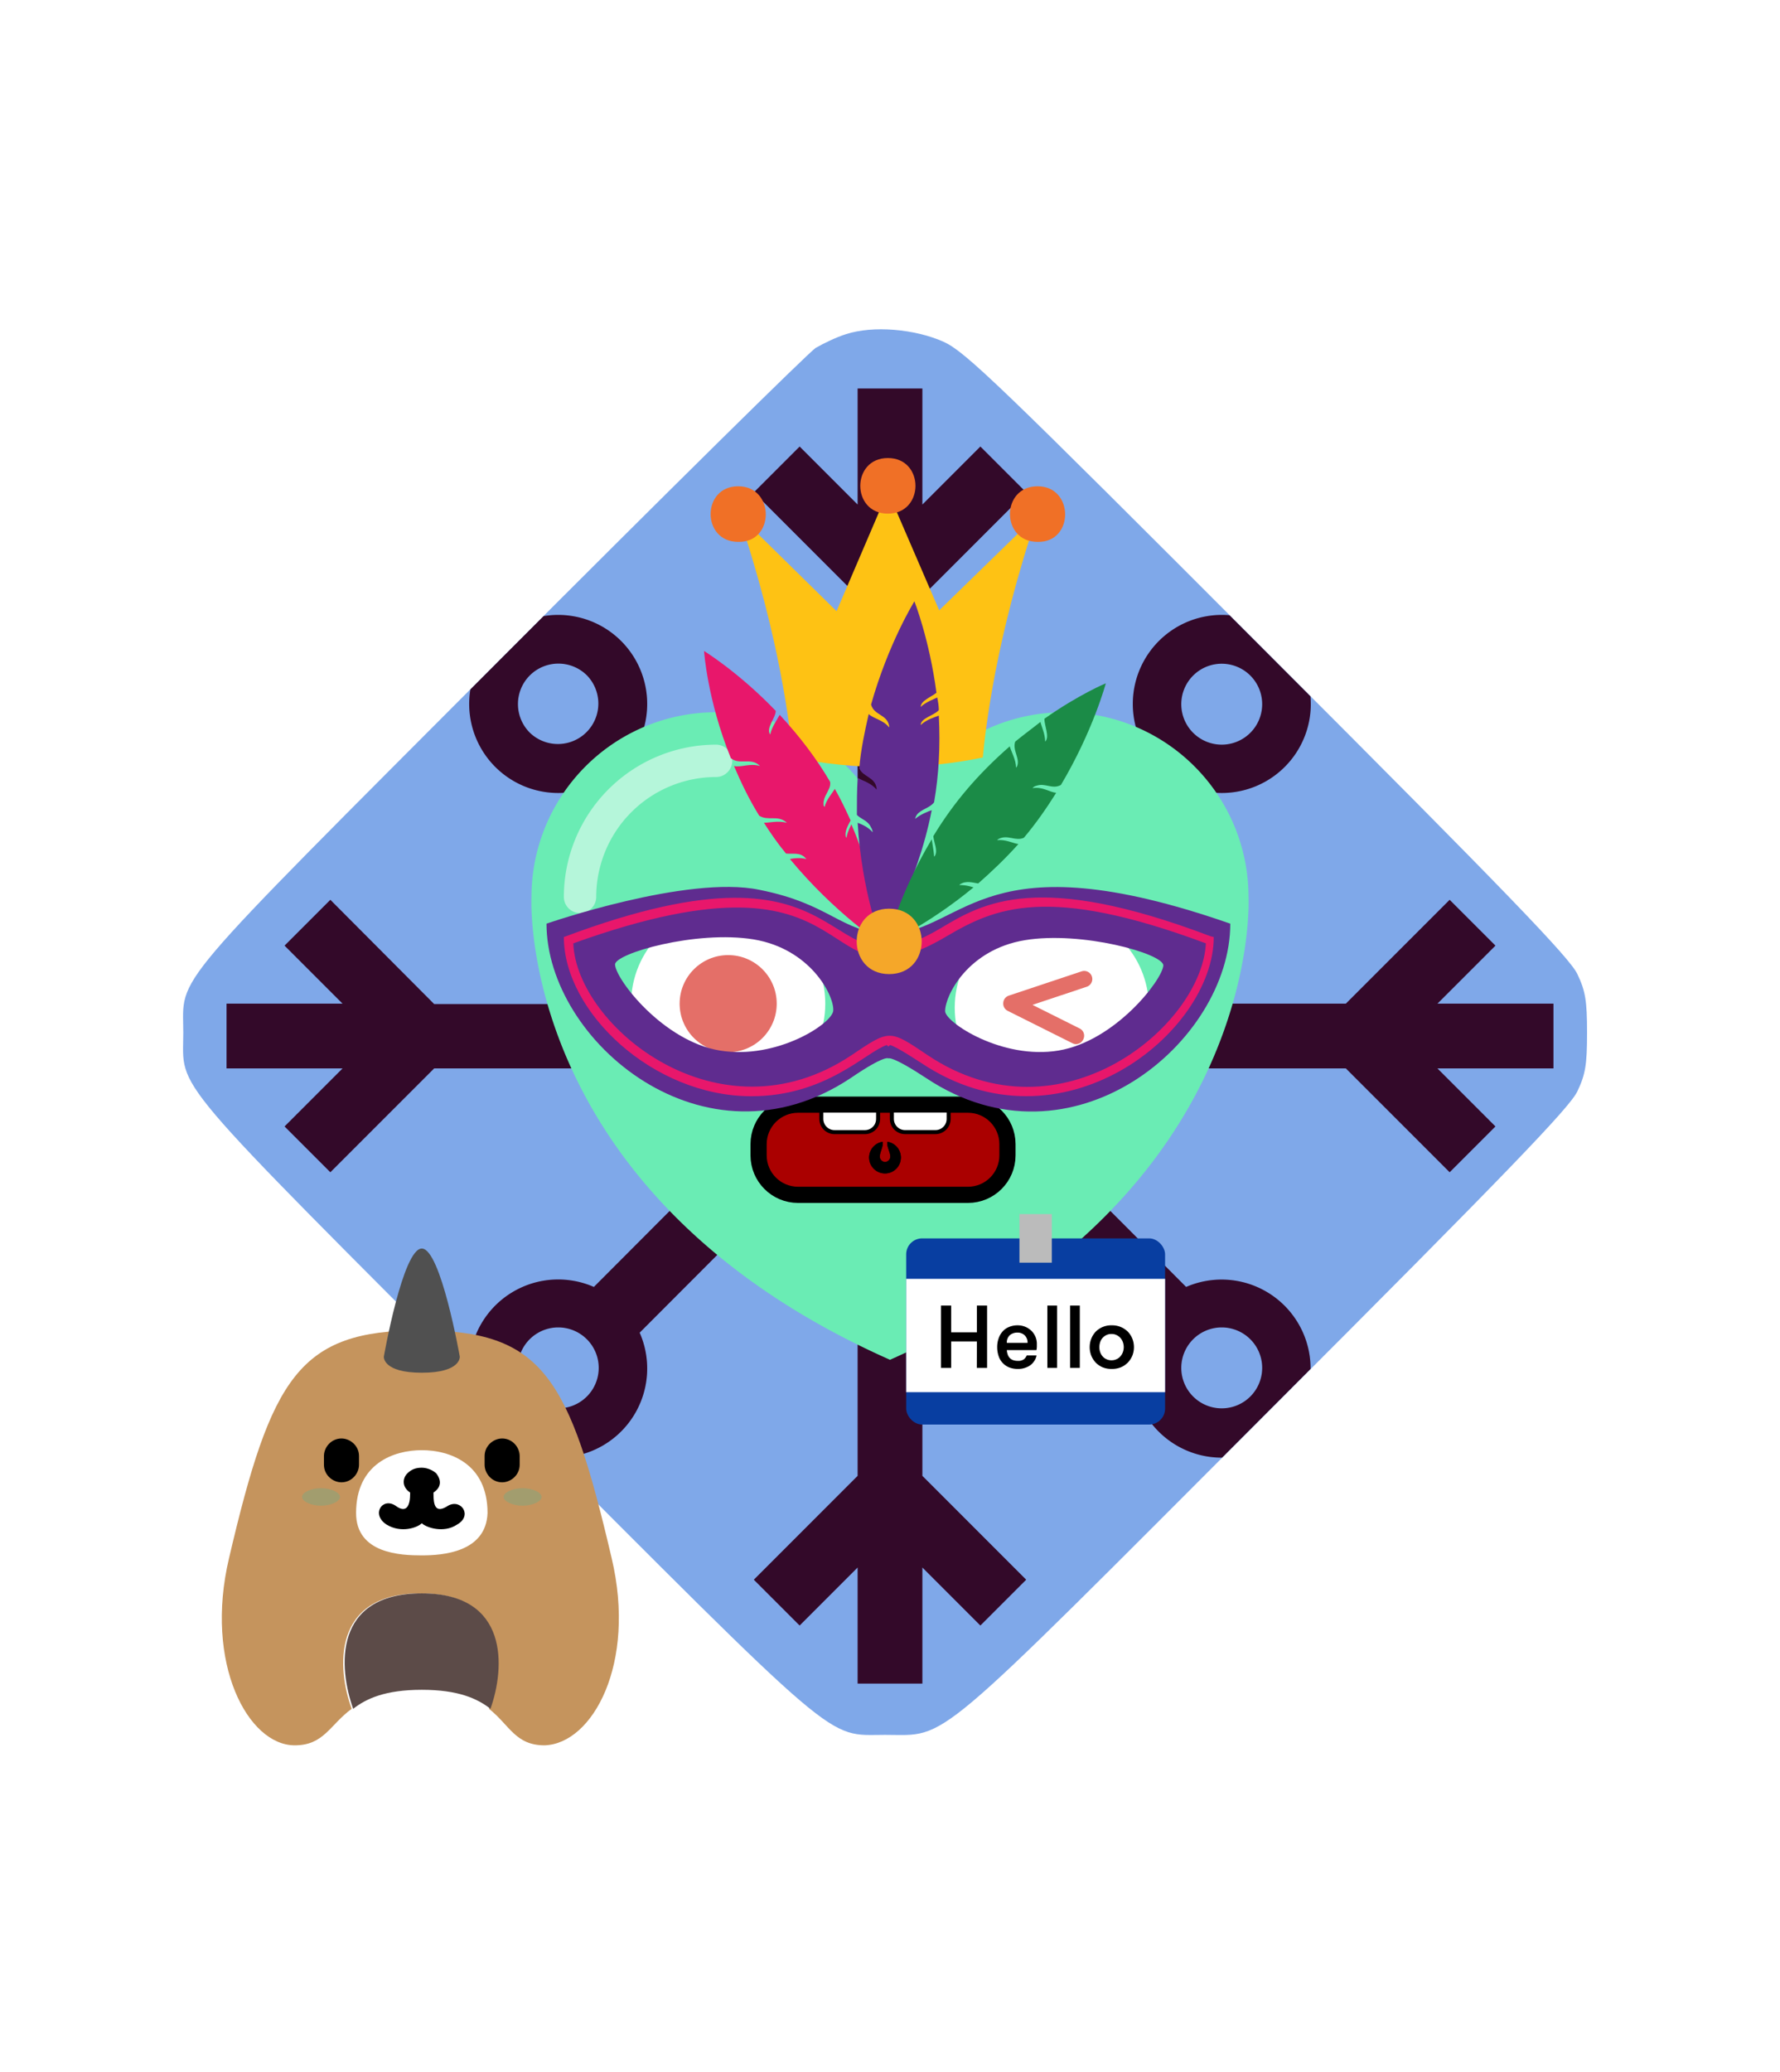<svg xmlns="http://www.w3.org/2000/svg" id="generated" viewBox="0 0 220 220" style="height: 256px;"> <defs><filter id="innerglow"><feFlood flood-color="black"/><feComposite in2="SourceAlpha" operator="out"/><feGaussianBlur stdDeviation="2" result="blur"/><feComposite operator="atop" in2="SourceGraphic"/></filter> <filter id="innershadow2" x0="-50%" y0="-50%" width="200%" height="200%"><feGaussianBlur in="SourceAlpha" stdDeviation="10" result="blur"></feGaussianBlur><feOffset dy="10" dx="10"></feOffset><feComposite in2="SourceAlpha" operator="arithmetic" k2="-1" k3="1" result="shadowDiff"></feComposite><feFlood flood-color="#444444" flood-opacity="0.75"></feFlood><feComposite in2="shadowDiff" operator="in"></feComposite><feComposite in2="SourceGraphic" operator="over" result="firstfilter"></feComposite><feGaussianBlur in="firstfilter" stdDeviation="10" result="blur2"></feGaussianBlur><feOffset dy="-10" dx="-10"></feOffset><feComposite in2="firstfilter" operator="arithmetic" k2="-1" k3="1" result="shadowDiff"></feComposite><feFlood flood-color="#444444" flood-opacity="0.75"></feFlood><feComposite in2="shadowDiff" operator="in"></feComposite><feComposite in2="firstfilter" operator="over"></feComposite></filter><filter id="innershadow" x0="-50%" y0="-50%" width="200%" height="200%"><feGaussianBlur in="SourceAlpha" stdDeviation="3" result="blur"></feGaussianBlur><feOffset dy="3" dx="3"></feOffset><feComposite in2="SourceAlpha" operator="arithmetic" k2="-1" k3="1" result="shadowDiff"></feComposite><feFlood flood-color="#444444" flood-opacity="0.75"></feFlood><feComposite in2="shadowDiff" operator="in"></feComposite><feComposite in2="SourceGraphic" operator="over" result="firstfilter"></feComposite><feGaussianBlur in="firstfilter" stdDeviation="3" result="blur2"></feGaussianBlur><feOffset dy="-3" dx="-3"></feOffset><feComposite in2="firstfilter" operator="arithmetic" k2="-1" k3="1" result="shadowDiff"></feComposite><feFlood flood-color="#444444" flood-opacity="0.75"></feFlood><feComposite in2="shadowDiff" operator="in"></feComposite><feComposite in2="firstfilter" operator="over"></feComposite></filter> <style>#backgrounds .element > *:first-child {filter: url(#innerglow)} #patterns .element .main {filter: url(#innerglow)} #faces .element > *:first-child {filter:url(#innershadow)} .highlight { fill: rgba(255, 255, 255, 0.5); } .shadow { fill: rgba(0, 0, 0, 0.1); } #accessories-1 .scarf { fill: #de31b9; } #accessories-2 .base-tie { fill: #3b3b3b; } #accessories-2 #base-oval-1 { fill: #ffffff; } #accessories-2 #base-oval-2 { fill: #3b3b3b; } #accessories-2 #diamond { fill: #2571fb; } #accessories-3 #pin { fill: #ffffff; } #accessories-3 #stripe { fill: #ffffff; } #accessories-3 #medal { fill: #fff61a; } #accessories-3 #ribbon { fill: #e3562e; } #accessories-3 #rect { fill: #fff61a; } #accessories-4 #base { fill: #ffffff; } #accessories-4 #letter { fill: #5545ec; } #accessories-4 #broche { fill: #5545ec; } #accessories-5 .tie { fill: #3b3b3b; } #accessories-6 #text { fill: #000000; } #accessories-6 #mid { fill: #ffffff; } #accessories-6 #card { fill: #083ea1; } #accessories-6 #clip { fill: #bbbbbb; } #accessories-7 #medallion { fill: #fff61a; } #accessories-7 .necklace { fill: #fff61a; } #accessories-8 .base-eartube { fill: #fffdff; } #accessories-8 .base-earplug { fill: #00249c; } #accessories-8 .base-earplug { fill: #00249c; } #accessories-8 #base-bell { fill: #fffdff; } #accessories-8 #base-tube { fill: #00249c; } #accessories-9 #base { fill: #ffffff; } #accessories-9 #tie { fill: #3b3b3b; } #accessories-10 #scarf { fill: #8f85ff; } #eyes-1 .base { fill: #3b3b3b; } #eyes-3 .frame { fill: black; } #eyes-3 .base-glass { fill: #fff; } #eyes-3 .base-glass { fill: #fff; } #eyes-3 #band-aid #base-band { fill: #fff; } #eyes-3 #band-aid #base-line-1 { fill: #bbb; } #eyes-3 #band-aid #base-line-2 { fill: #bbb; } #eyes-4 #base-highlight { fill: #ffffff; } #eyes-4 #base-white { fill: #ffffff; } #eyes-5 #base-patch { fill: #3b3b3b; } #eyes-5 #base-white { fill: #ffffff; } #eyes-6 #base-frame { fill: #f9f9f9; } #eyes-6 #base-light { fill: #f14f25; } #eyes-6 #eyes { fill: #3b3b3b; } #eyes-7 .base-white { fill: #ffffff; } #eyes-7 .base-highlight { fill: #ffffff; } #eyes-8 .base-white { fill: #ffffff; } #eyes-8 .base-highlight { fill: #ffffff; } #eyes-8 .base-eyelash { fill: #3b3b3b; } #eyes-9 .base-white { fill: #ffffff; } #eyes-10 #base-glass { fill: #00f5d6; } #eyes-10 .base-band { fill: #3b3b3b; } #to-clip {clip-path: url(#clip-this);} #backgrounds .element > *:first-child {fill:#7fa8e9!important;} #patterns .element > *:first-child {fill:#390a2e!important;} #faces .element > *:first-child {fill:#6aecb4!important;} #eyes .element .main {fill:#e46f68!important;} #glasses .element .main {fill:#e46f68!important;} #hairstyles .main {fill:#8da85b!important;} </style><!--Pattern clipping--><clipPath id="clip-this"> <path transform="translate(1,10) scale(.5)" d="M207.105,26.58c-2.3,0.7-5.6,2.3-7.5,3.4c-1.8,1.2-36.9,35.8-77.9,76.9c-83.3,83.5-78.4,77.7-78.4,92.3s-5,8.8,78.9,92.8 c84.7,84.9,79.8,80.7,94.6,80.7c15.8,0,10.5,4.4,94.6-79.8c59.1-59.101,74.6-75.2,76.5-79.2c2-4.2,2.4-6.6,2.4-14.5 s-0.4-10.3-2.4-14.5c-1.899-4-17.399-20.1-76.5-79.2c-66.6-66.7-74.7-74.5-80.1-77C224.205,25.28,213.805,24.38,207.105,26.58z"></path> </clipPath></defs><!-- Backgrounds --> <g id="backgrounds"><g class="element" id="daimond"> <path transform="translate(1,10) scale(.5)" d="M207.105,26.58c-2.3,0.7-5.6,2.3-7.5,3.4c-1.8,1.2-36.9,35.8-77.9,76.9c-83.3,83.5-78.4,77.7-78.4,92.3s-5,8.8,78.9,92.8 c84.7,84.9,79.8,80.7,94.6,80.7c15.8,0,10.5,4.4,94.6-79.8c59.1-59.101,74.6-75.2,76.5-79.2c2-4.2,2.4-6.6,2.4-14.5 s-0.4-10.3-2.4-14.5c-1.899-4-17.399-20.1-76.5-79.2c-66.6-66.7-74.7-74.5-80.1-77C224.205,25.28,213.805,24.38,207.105,26.58z"></path> </g></g><!-- patterns --> <g id="to-clip"><g id="patterns"><g class="element"> <path class="main" d="M192,106H177.66l7.17-7.17-5.66-5.66L166.34,106H119.66L146.6,79.05a11,11,0,1,0-5.66-5.65L114,100.34V55.66l12.83-12.83-5.66-5.66L114,44.34V30h-8V44.34l-7.17-7.17-5.66,5.66L106,55.66v44.68L79.06,73.4a11,11,0,1,0-5.66,5.65l26.94,27H53.66L40.83,93.17l-5.66,5.66L42.34,106H28v8H42.34l-7.17,7.17,5.66,5.66L53.66,114h46.68L73.4,141a11,11,0,1,0,5.66,5.65L106,119.66v44.68L93.17,177.17l5.66,5.66,7.17-7.17V190h8V175.66l7.17,7.17,5.66-5.66L114,164.34V119.66l26.94,26.94A11,11,0,1,0,146.6,141L119.66,114h46.68l12.83,12.83,5.66-5.66L177.66,114H192ZM147.48,65.45A5,5,0,1,1,146,69,5,5,0,0,1,147.48,65.45Zm-82,7.07a5,5,0,0,1,0-7.07,5,5,0,0,1,7.07,0,5,5,0,0,1-7.07,7.07Zm7.07,82A5,5,0,1,1,69,146a5,5,0,0,1,3.53,8.54ZM151,146a5,5,0,1,1-5,5,5,5,0,0,1,5-5Z"></path> <path class="shadow" d="M192,106H177.66l7.17-7.17-5.66-5.66L166.34,106H119.66L146.6,79.05a11,11,0,1,0-5.66-5.65L114,100.34V55.66l12.83-12.83-5.66-5.66L114,44.34V30h-8V44.34l-7.17-7.17-5.66,5.66L106,55.66v44.68L79.06,73.4a11,11,0,1,0-5.66,5.65l26.94,27H53.66L40.83,93.17l-5.66,5.66L42.34,106H28v8H42.34l-7.17,7.17,5.66,5.66L53.66,114h46.68L73.4,141a11,11,0,1,0,5.66,5.65L106,119.66v44.68L93.17,177.17l5.66,5.66,7.17-7.17V190h8V175.66l7.17,7.17,5.66-5.66L114,164.34V119.66l26.94,26.94A11,11,0,1,0,146.6,141L119.66,114h46.68l12.83,12.83,5.66-5.66L177.66,114H192ZM147.48,65.45A5,5,0,1,1,146,69,5,5,0,0,1,147.48,65.45Zm-82,7.07a5,5,0,0,1,0-7.07,5,5,0,0,1,7.07,0,5,5,0,0,1-7.07,7.07Zm7.07,82A5,5,0,1,1,69,146a5,5,0,0,1,3.53,8.54ZM151,146a5,5,0,1,1-5,5,5,5,0,0,1,5-5Z"></path> </g><animate attributeName="opacity" values="0.1;1;0.1" dur="2s" repeatCount="indefinite"/></g> </g><!-- CronicWearable:Pet --> <g id="pets"><g transform="scale(.35) translate(-35,-70)" id="_x31_"><g><path fill="#c5945d" d="M251.007,568.643c-14.958-63.959-24.243-80.466-67.569-80.466c-42.812,0-52.612,16.507-67.57,80.466c-8.768,37.137,6.705,66.021,23.211,66.021c10.316,0,12.379-7.221,20.116-12.894c-5.158-13.927-7.221-40.748,24.243-40.748s29.4,26.306,24.242,40.748l0,0c7.222,5.673,9.284,12.894,19.601,12.894C244.302,634.149,259.776,605.78,251.007,568.643z"/><path fill="#5C4B48" d="M183.953,581.023c-31.463,0-29.4,26.306-24.242,40.748c4.642-3.611,11.348-6.705,24.242-6.705c12.895,0,19.601,3.094,24.243,6.705l0,0C213.354,607.329,214.901,581.023,183.953,581.023z"/></g><path fill="#FFFFFF" d="M183.953,567.612c-7.221,0-23.211-0.516-23.211-14.958c0-17.537,13.411-22.18,23.211-22.18c9.8,0,23.211,4.643,23.211,22.18C206.649,566.581,191.174,567.612,183.953,567.612z"/><path fill="#505050" d="M197.364,497.463c0,0-6.705-38.169-13.411-38.169c-6.706,0-13.41,38.169-13.41,38.169s-0.517,5.674,13.41,5.674S197.364,497.463,197.364,497.463z"/><path opacity="0.5" fill="#81A681" enable-background="new    " d="M226.249,546.979c0,1.548-3.095,3.095-6.706,3.095c-3.61,0-6.705-1.547-6.705-3.095c0-1.547,3.095-3.094,6.705-3.094C223.154,543.886,226.249,545.433,226.249,546.979z"/><path opacity="0.5" fill="#81A681" enable-background="new    " d="M141.658,546.979c0,1.548,3.095,3.095,6.705,3.095c3.611,0,6.705-1.547,6.705-3.095c0-1.547-3.094-3.094-6.705-3.094C144.753,543.886,141.658,545.433,141.658,546.979z"/><path d="M218.511,532.537c0-3.094-2.578-6.189-6.189-6.189c-3.094,0-6.19,2.578-6.19,6.189c0,0.516,0,2.58,0,3.095c0,3.096,2.58,6.191,6.19,6.191c3.095,0,6.189-2.58,6.189-6.191C218.511,535.117,218.511,533.053,218.511,532.537z"/><path d="M149.395,532.537c0-3.094,2.58-6.189,6.189-6.189c3.095,0,6.19,2.578,6.19,6.189c0,0.516,0,2.58,0,3.095c0,3.096-2.579,6.191-6.19,6.191c-3.094,0-6.189-2.58-6.189-6.191C149.395,535.117,149.395,533.053,149.395,532.537z"/><path d="M193.238,550.074c-4.642,3.096-5.158-0.515-5.158-4.126v-0.516c3.095-2.064,2.58-4.643,1.032-6.705c-1.032-1.031-3.095-2.063-5.159-2.063c-2.063,0-3.611,0.516-5.158,2.063c-1.548,1.547-2.063,4.641,1.032,6.705v0.516c0,3.611-1.032,7.222-5.158,4.126c-4.643-3.095-8.77,3.096-3.095,6.707c5.158,3.094,10.832,1.029,12.379-0.516c1.548,1.545,7.737,3.609,12.38,0.516C202.007,553.684,197.88,547.495,193.238,550.074z"/></g></g><!-- Faces --> <g id="faces"><g class="element" id="face-8"> <path class="main" d="M154.31,92.81A22.81,22.81,0,0,0,110,85.19a22.81,22.81,0,0,0-44.31,7.62S63.71,129.47,110,150h0C156.29,129.47,154.31,92.81,154.31,92.81Z"></path> <path class="highlight" d="M71.69,94.81a2,2,0,0,1-2-2A18.83,18.83,0,0,1,88.5,74a2,2,0,0,1,0,4A14.83,14.83,0,0,0,73.69,92.81,2,2,0,0,1,71.69,94.81Z"></path> </g></g><!-- Mouths --> <g id="mouths" transform="scale(.4) translate(217,200)"><g class="element"> <g xmlns="http://www.w3.org/2000/svg" id="g5574" transform="translate(-163.33 176.2)"> <path id="rect5280" fill="#AA0000" stroke="#000000" stroke-width="5" stroke-linecap="round" stroke-linejoin="round" d=" M192.928-80h52.493c6.739,0,12.202,5.463,12.202,12.202v3.448c0,6.738-5.463,12.202-12.202,12.202h-52.493 c-6.739,0-12.202-5.464-12.202-12.202v-3.448C180.726-74.537,186.189-80,192.928-80z"></path> <path xmlns:inkscape="http://www.inkscape.org/namespaces/inkscape" id="rect5282" inkscape:connector-curvature="0" fill="#FFFFFF" stroke="#000000" stroke-width="1.243" stroke-linecap="round" stroke-linejoin="round" d=" M200.112-78.172v2.563c0,2.271,1.822,4.093,4.092,4.093h9.36c2.271,0,4.092-1.822,4.092-4.093v-2.563H200.112L200.112-78.172z"></path> <path xmlns:inkscape="http://www.inkscape.org/namespaces/inkscape" id="rect5282-8" inkscape:connector-curvature="0" fill="#FFFFFF" stroke="#000000" stroke-width="1.243" stroke-linecap="round" stroke-linejoin="round" d=" M221.907-78.179v2.563c0,2.271,1.821,4.092,4.092,4.092h9.361c2.271,0,4.092-1.821,4.092-4.092v-2.563H221.907L221.907-78.179z"></path> <path xmlns:sodipodi="http://sodipodi.sourceforge.net/DTD/sodipodi-0.dtd" xmlns:inkscape="http://www.inkscape.org/namespaces/inkscape" id="path5197-4-8" sodipodi:nodetypes="cssccscssscc" inkscape:connector-curvature="0" stroke="#000000" stroke-width="0.135" stroke-linecap="round" stroke-linejoin="round" d=" M219.017-68.493c-1.709,0.273-3.217,1.449-3.832,3.196c-0.895,2.54,0.439,5.326,2.98,6.221c2.541,0.896,5.326-0.439,6.221-2.98 l0.01-0.034c0.871-2.534-0.463-5.297-2.99-6.187c-0.284-0.1-0.571-0.17-0.858-0.216c-0.255,1.518,0.922,3.016,0.899,4.565 c-0.013,0.909-0.736,1.649-1.649,1.649s-1.649-0.736-1.649-1.649c0-1.547,1.113-3.05,0.877-4.565 C219.023-68.493,219.019-68.494,219.017-68.493L219.017-68.493z"></path> </g> </g></g><!-- Eyes --> <g id="eyes" transform="translate(0,-2)"><g class="element" id="eyes-9"> <circle class="base-white" cx="130" cy="108.5" r="12"></circle> <path class="main" d="M133,113a.93.93,0,0,1-.45-.11l-8-4a1,1,0,0,1-.55-1,1,1,0,0,1,.68-.88l9-3a1,1,0,0,1,.64,1.9l-6.71,2.24,5.84,2.92a1,1,0,0,1,.44,1.34A1,1,0,0,1,133,113Z"></path> <circle class="base-white" cx="90" cy="108" r="12"></circle> <circle class="main" cx="90" cy="108" r="6"></circle> </g></g><!-- CronicWearable:Hat --> <g id="hats"><g transform="scale(.38) translate(-17,-100)"><g transform="translate(-3,0)" id="_x35__1_"><path display="inline" fill="#FEC214" d="M308.782,212.4l-16.691,38.946L260.1,219.911c13.631,40.058,16.969,70.102,17.804,79.003c20.029,4.173,41.727,4.173,61.756,0c0.834-8.902,4.173-38.945,17.804-79.003l-31.991,31.156L308.782,212.4z"/><g display="inline"><path fill="#F07026" d="M357.464,210.731c-11.962,0-11.962,18.082,0,18.082C369.426,229.091,369.426,210.731,357.464,210.731z"/><path fill="#F07026" d="M260.1,210.731c-11.962,0-11.962,18.082,0,18.082C272.062,229.091,272.062,210.731,260.1,210.731z"/><path fill="#F07026" d="M308.782,201.551c-11.962,0-11.962,18.082,0,18.082C320.744,219.633,320.744,201.551,308.782,201.551z"/></g></g></g></g><!-- CronicWearable:Accessory --> <g id="accessories"><g class="element" id="accessories-6"> <rect id="card" x="112" y="135" width="32" height="23" rx="1.97" ry="1.97"></rect> <rect id="mid" x="112" y="140" width="32" height="14"></rect> <g id="text"> <path d="M120.74,147.74h-3.18V151H116.3v-7.7h1.26v3.31h3.18V143.3H122V151h-1.27Z"></path> <path d="M124.44,148.8a1.78,1.78,0,0,0,.1.52,1.09,1.09,0,0,0,.64.71,1.67,1.67,0,0,0,.63.1,1.14,1.14,0,0,0,.75-.2,1.21,1.21,0,0,0,.34-.47h1.21a1.68,1.68,0,0,1-.24.63,2.17,2.17,0,0,1-.47.54,2.43,2.43,0,0,1-.7.36,2.48,2.48,0,0,1-.89.14,2.81,2.81,0,0,1-1.13-.21,2.29,2.29,0,0,1-.79-.57,2.2,2.2,0,0,1-.48-.86,3.3,3.3,0,0,1-.16-1.05,3.12,3.12,0,0,1,.17-1.07,2.51,2.51,0,0,1,.49-.86,2.07,2.07,0,0,1,.79-.56,2.67,2.67,0,0,1,1.08-.21,2.44,2.44,0,0,1,1.69.67,2.31,2.31,0,0,1,.5.73,2.27,2.27,0,0,1,.18.91v.32a2.58,2.58,0,0,1-.05.43Zm1.31-2.16a1.41,1.41,0,0,0-.94.32,1.19,1.19,0,0,0-.37.95H127a1.23,1.23,0,0,0-.35-.93A1.25,1.25,0,0,0,125.75,146.64Z"></path> <path d="M129.45,143.3h1.2V151h-1.2Z"></path> <path d="M132.26,143.3h1.2V151h-1.2Z"></path> <path d="M137.37,151.13a2.82,2.82,0,0,1-1.11-.21,2.7,2.7,0,0,1-.85-.59,2.84,2.84,0,0,1-.54-.86,2.89,2.89,0,0,1,0-2.06,2.77,2.77,0,0,1,.54-.87,2.7,2.7,0,0,1,2-.8,2.75,2.75,0,0,1,2,.8,2.8,2.8,0,0,1,.55.87,2.89,2.89,0,0,1,0,2.06,2.87,2.87,0,0,1-.55.86,2.74,2.74,0,0,1-.86.59A2.9,2.9,0,0,1,137.37,151.13Zm0-1.07a1.38,1.38,0,0,0,.62-.13,1.3,1.3,0,0,0,.48-.35,1.6,1.6,0,0,0,.31-.52,1.8,1.8,0,0,0,.11-.62,1.9,1.9,0,0,0-.11-.63,1.6,1.6,0,0,0-.31-.52,1.57,1.57,0,0,0-.48-.35,1.38,1.38,0,0,0-.62-.13,1.33,1.33,0,0,0-.61.13,1.44,1.44,0,0,0-.78.87,1.89,1.89,0,0,0-.1.63,1.79,1.79,0,0,0,.1.62,1.58,1.58,0,0,0,.3.52,1.3,1.3,0,0,0,.48.35A1.33,1.33,0,0,0,137.37,150.06Z"></path> </g> <rect id="clip" x="126" y="132" width="4" height="6"></rect> </g></g><!-- CronicWearable:Eyewear --> <g id="glasses"><g id="_x31__1_" transform="scale(.35) translate(8,-90)"><g display="inline"><path fill="#E8176B" d="M290.978,334.296l-0.278-0.278c-0.557-1.947,0.834-4.173,1.669-5.842c-1.669-3.616-3.338-7.233-5.563-11.127c-0.835,1.391-3.06,3.895-3.617,6.398c0,0,0-0.278-0.278-0.278c-0.278-1.113,0-2.503,0.556-3.616c1.113-2.226,1.947-3.338,1.669-5.007c-4.729-8.067-10.571-15.856-17.804-23.646c-0.834,1.669-2.782,4.173-3.338,6.955c-1.669-2.226,1.947-5.842,1.947-8.345c-13.075-13.631-25.314-21.142-25.314-21.142s1.112,17.247,9.458,37.833c3.06,2.503,6.955-0.278,10.015,2.503l0.278,0.278c-3.616-1.113-6.398,0.556-9.18,0c2.503,5.842,5.285,11.684,8.902,17.525c3.06,1.947,6.398-0.278,9.458,2.226l0.278,0.278c-3.06-0.834-6.12,0-8.067,0c2.503,3.895,5.007,7.511,7.789,10.849c2.503,0.278,5.007-0.556,6.955,1.669l0.278,0.278c-1.113-0.278-3.06-0.556-5.842,0c15.856,19.195,32.547,30.044,32.547,30.044s-1.112-19.751-10.849-42.284C291.535,331.792,290.978,333.462,290.978,334.296z"/><path fill="#5F2C8F" d="M315.18,327.62c0,0,0-0.557,0.557-1.391c1.391-1.947,4.729-2.503,6.12-4.451c1.669-9.736,2.226-19.751,1.669-30.6c-1.391,0.556-4.451,1.391-6.398,3.338c0-2.503,4.729-3.338,6.398-5.285c0-1.391-0.278-3.06-0.557-4.451c-1.112,0.557-4.173,1.669-5.842,3.338c0-2.226,3.895-3.616,5.564-5.007c-2.504-18.917-7.79-32.269-7.79-32.269s-9.18,14.744-15.3,36.442c1.113,3.895,5.564,3.338,6.398,7.511c0,0,0,0.278,0,0.556c-2.226-2.782-5.563-3.06-7.233-4.729c-1.391,6.12-2.782,12.519-3.338,19.195c1.391,3.06,5.563,3.06,6.12,6.955c0,0,0,0.278,0,0.556c-0.557-0.834-2.226-2.226-5.007-3.338c-0.557-0.278-1.113-0.557-1.669-0.835c-0.278,4.451-0.278,8.902-0.278,13.075c1.669,1.669,3.895,1.947,5.007,4.451c0.556,0.835,0.556,1.669,0.556,1.669c-1.669-1.947-3.895-2.782-5.286-3.338c1.391,24.202,8.346,42.005,8.346,42.005s12.518-19.473,17.803-46.456C320.188,324.838,317.127,325.951,315.18,327.62z"/><path fill="#1B8B47" d="M321.856,340.973l0.278-0.278c1.112-1.947-0.278-4.451-0.557-6.954c7.232-11.962,15.856-21.977,26.983-31.713c0.557,1.947,2.226,4.729,2.226,7.511l0.278-0.278c1.391-2.782-1.669-5.842-0.557-8.901c3.061-2.504,6.12-4.729,8.902-6.955c0.278,1.391,1.669,4.172,1.669,6.955c1.669-1.669-0.278-5.564-0.278-8.067c12.24-8.624,21.698-12.519,21.698-12.519s-4.451,16.691-15.856,35.886c-3.06,1.669-5.563-0.834-8.624,0.278c-1.112,0.278-1.391,0.834-1.391,0.834c3.616-0.557,5.842,1.391,8.346,1.669c-3.338,5.286-6.955,10.571-11.405,15.856c-3.061,1.391-5.842-1.391-9.181,0.556l-0.277,0.278c3.06-0.278,5.563,1.113,7.511,1.391c-4.729,5.285-9.458,9.736-14.188,13.909c-1.947-0.278-4.173-1.112-6.398,0.278l-0.278,0.278c0.835,0,2.504,0,5.008,0.834c-16.135,13.353-30.6,19.751-30.6,19.751s4.172-17.248,15.856-36.72C321.578,338.191,321.856,340.138,321.856,340.973z"/><path fill="#5F2C8F" d="M306,368.513c-17.525-1.113-20.585-10.849-45.9-15.856c-25.314-5.285-75.109,11.962-75.109,11.962c0,41.449,55.915,88.74,107.378,54.523c12.24-8.346,13.353-6.954,13.353-6.954s1.113-1.113,13.353,6.954c51.464,34.217,107.379-12.796,107.379-54.523C339.382,334.296,333.54,366.565,306,368.513z M246.191,409.405c-20.029-3.338-36.72-25.036-36.998-30.322c-0.278-3.895,28.653-12.24,48.96-8.902c20.029,3.338,28.375,19.751,28.096,25.037C286.249,399.669,266.498,412.743,246.191,409.405z M365.809,409.405c-20.028,3.338-40.058-10.015-40.058-13.909c0-5.563,8.067-21.698,28.097-25.036c20.028-3.338,48.96,4.729,48.96,8.902C402.529,384.369,385.838,406.067,365.809,409.405z"/><g><g><path fill="#E8176B" d="M257.318,425.54c-34.773,0-66.208-29.766-66.208-56.193c107.935-40.614,87.906,23.646,132.971-3.06c15.3-9.18,34.494-20.307,95.416,2.782l1.113,0.278c0,33.938-53.968,77.334-103.206,44.509c-7.232-4.729-10.015-6.12-11.127-6.398l-0.557,0.557l-0.556-0.557C297.654,409.962,283.746,425.54,257.318,425.54z M194.449,371.573c1.113,29.209,51.463,70.658,98.198,39.501c13.631-9.18,13.353-9.18,26.983,0c47.013,31.435,96.808-10.57,98.198-39.501c-55.915-20.864-74.553-12.518-91.521-2.504C277.347,398,301.827,332.905,194.449,371.573z"/></g></g><path fill="#F5A729" d="M306,382.422c-15.3,0-15.3-23.089,0-23.089S321.3,382.422,306,382.422z"/></g></g></g></svg>